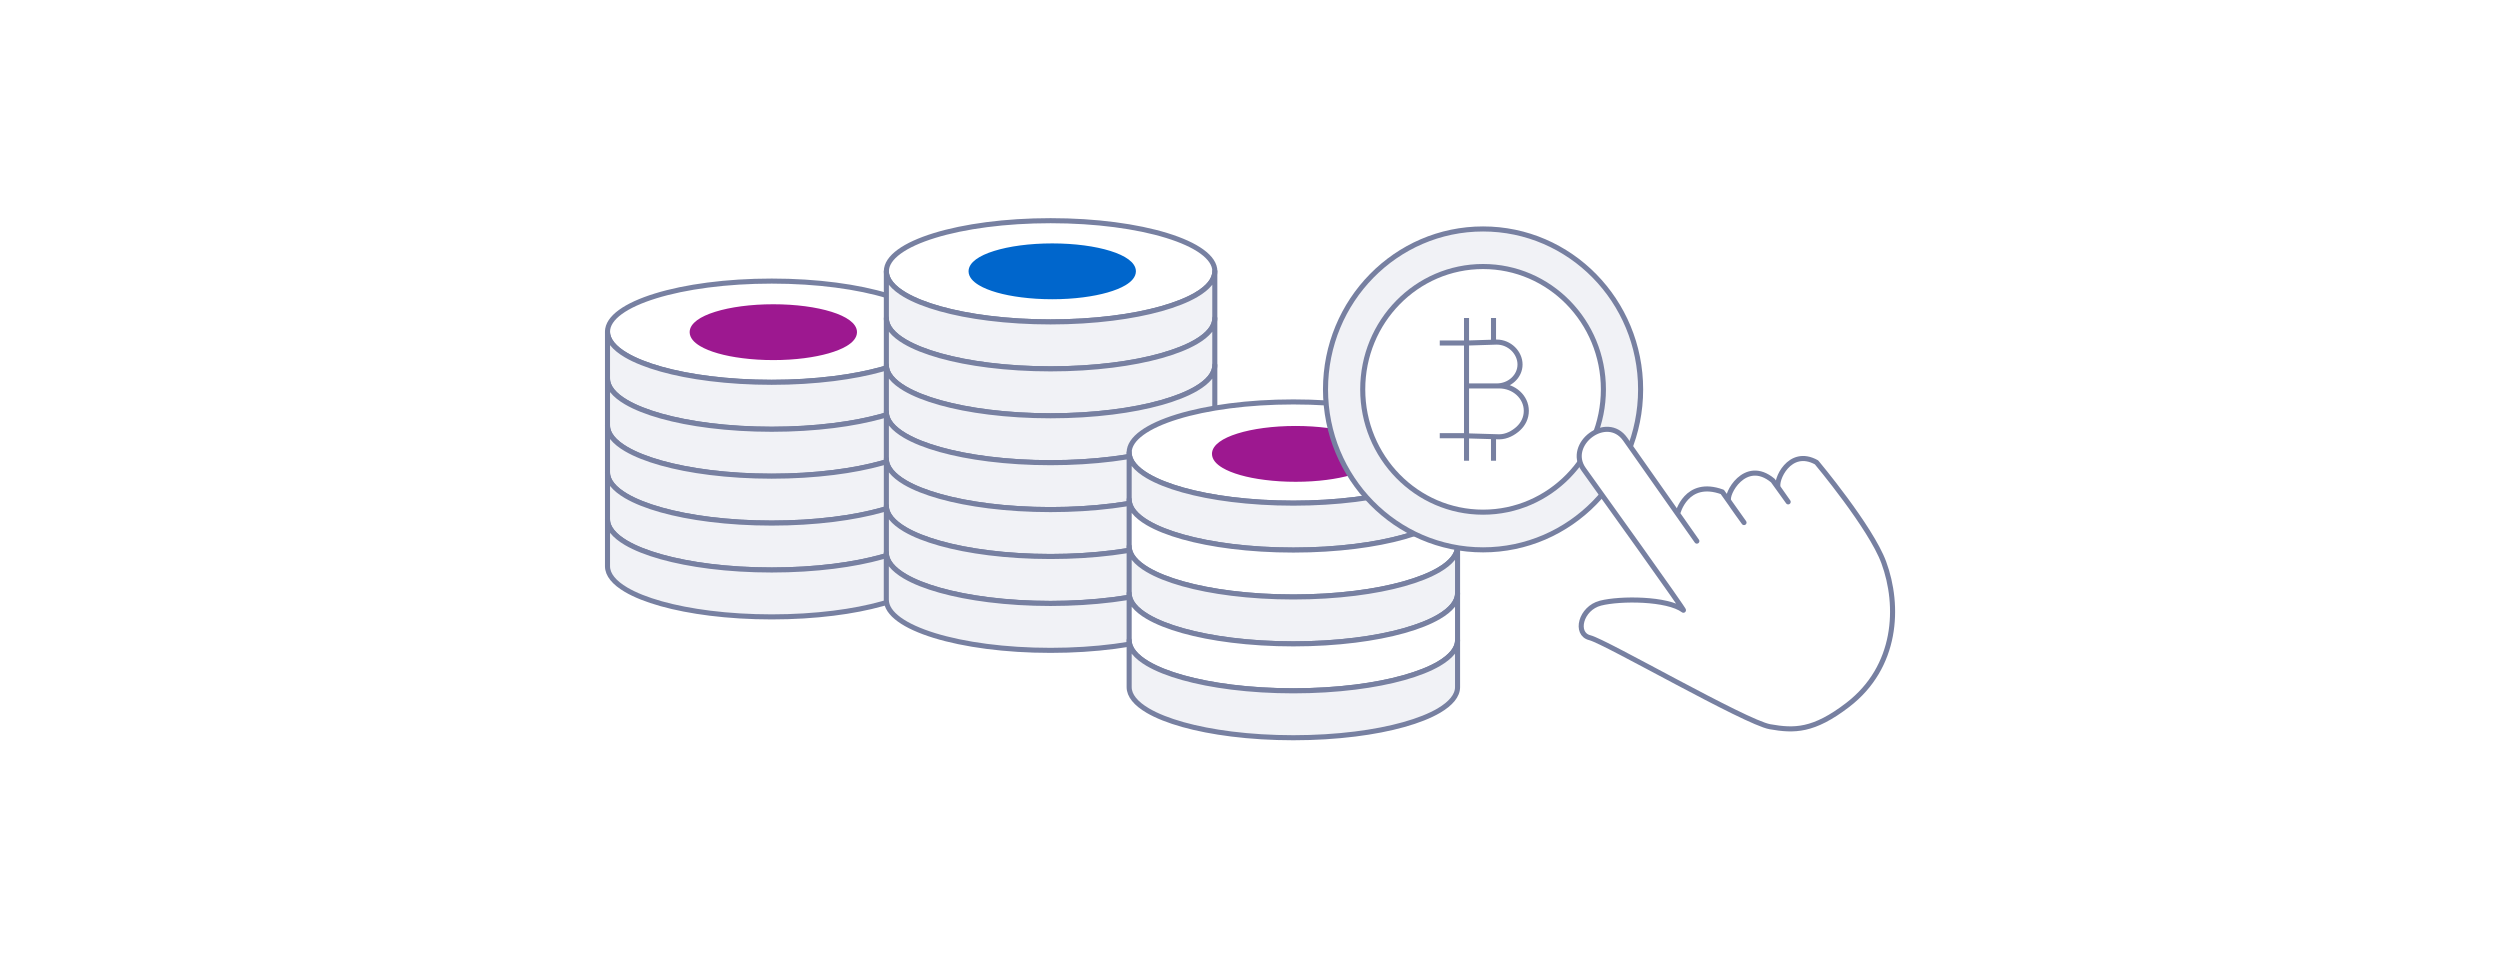 <?xml version="1.0" encoding="UTF-8"?><svg id="Layer_2" xmlns="http://www.w3.org/2000/svg" viewBox="0 0 493 189"><defs><style>.cls-1{stroke-linecap:round;}.cls-1,.cls-2,.cls-3,.cls-4,.cls-5,.cls-6{stroke-linejoin:round;}.cls-1,.cls-2,.cls-4,.cls-5{stroke:#7780a1;}.cls-1,.cls-7,.cls-5{fill:#fff;}.cls-2{fill:none;}.cls-3{fill:#06c;stroke:#06c;}.cls-4{fill:#f1f2f6;}.cls-6{fill:#9d1890;stroke:#9d1890;}</style></defs><g id="Layer_1-2"><g><rect class="cls-7" width="493" height="189"/><path class="cls-5" d="m184.57,65.41c0,1.67-1.33,3.25-3.68,4.63-3.54,2.08-9.4,3.74-16.53,4.62-3.76.47-7.87.73-12.18.73s-8.42-.26-12.18-.73c-7.12-.89-12.98-2.54-16.52-4.62-2.36-1.38-3.68-2.96-3.68-4.63,0-5.51,14.5-9.98,32.39-9.98s32.39,4.47,32.39,9.98Z"/><path class="cls-6" d="m168.5,65.5c0,.84-.66,1.63-1.82,2.32-1.75,1.04-4.64,1.87-8.16,2.32-1.86.24-3.89.37-6.02.37s-4.16-.13-6.02-.37c-3.52-.44-6.41-1.27-8.16-2.32-1.16-.69-1.82-1.48-1.82-2.32,0-2.76,7.16-5,16-5s16,2.24,16,5Z"/><path class="cls-4" d="m184.57,65.41v9.25c0,1.67-1.33,3.25-3.68,4.63-3.54,2.08-9.4,3.74-16.53,4.62-3.76.47-7.87.73-12.18.73s-8.42-.26-12.18-.73c-7.12-.89-12.98-2.54-16.52-4.62-2.36-1.38-3.68-2.96-3.68-4.63v-9.25c0,1.67,1.33,3.25,3.68,4.63,3.55,2.08,9.4,3.74,16.52,4.62,3.76.47,7.87.73,12.18.73s8.42-.26,12.18-.73c7.12-.89,12.98-2.54,16.53-4.62,2.36-1.38,3.68-2.96,3.68-4.63Z"/><path class="cls-4" d="m184.57,74.67v9.25c0,1.67-1.33,3.25-3.68,4.63-3.54,2.08-9.4,3.74-16.53,4.62-3.76.47-7.87.73-12.18.73s-8.42-.26-12.18-.73c-7.12-.89-12.98-2.54-16.52-4.62-2.36-1.38-3.68-2.96-3.68-4.63v-9.25c0,1.67,1.33,3.25,3.68,4.63,3.55,2.08,9.4,3.74,16.52,4.62,3.76.47,7.87.73,12.18.73s8.42-.26,12.18-.73c7.12-.89,12.98-2.54,16.53-4.62,2.36-1.38,3.68-2.96,3.68-4.63Z"/><path class="cls-4" d="m184.57,83.92v9.25c0,1.67-1.33,3.25-3.68,4.63-3.54,2.08-9.4,3.74-16.53,4.62-3.76.47-7.87.73-12.18.73s-8.42-.26-12.18-.73c-7.12-.89-12.98-2.54-16.52-4.62-2.36-1.38-3.68-2.96-3.68-4.63v-9.25c0,1.67,1.33,3.25,3.68,4.63,3.55,2.08,9.4,3.74,16.52,4.62,3.76.47,7.87.73,12.18.73s8.42-.26,12.18-.73c7.12-.89,12.98-2.54,16.53-4.62,2.36-1.38,3.68-2.96,3.68-4.63Z"/><path class="cls-4" d="m184.57,93.17v9.25c0,1.67-1.33,3.24-3.68,4.63-3.54,2.08-9.4,3.73-16.53,4.62-3.76.47-7.87.73-12.18.73s-8.42-.26-12.18-.73c-7.12-.89-12.98-2.54-16.52-4.62-2.36-1.39-3.68-2.96-3.68-4.63v-9.25c0,1.67,1.33,3.25,3.68,4.63,3.55,2.08,9.4,3.74,16.52,4.62,3.76.47,7.87.73,12.18.73s8.42-.26,12.18-.73c7.12-.89,12.98-2.54,16.53-4.62,2.36-1.38,3.68-2.96,3.68-4.63Z"/><path class="cls-4" d="m184.57,102.42v9.25c0,1.67-1.33,3.24-3.68,4.63-3.54,2.08-9.4,3.73-16.53,4.62-3.76.47-7.87.73-12.18.73s-8.42-.26-12.18-.73c-7.12-.89-12.98-2.54-16.52-4.62-2.36-1.39-3.68-2.96-3.68-4.63v-9.25c0,1.67,1.33,3.24,3.68,4.63,3.55,2.08,9.4,3.73,16.52,4.62,3.76.47,7.87.73,12.18.73s8.42-.26,12.18-.73c7.12-.89,12.98-2.54,16.53-4.62,2.36-1.39,3.68-2.96,3.68-4.63Z"/><path class="cls-5" d="m239.56,53.5c0,1.67-1.33,3.25-3.68,4.63-3.55,2.08-9.4,3.74-16.53,4.62-3.76.47-7.87.73-12.18.73s-8.42-.26-12.18-.73c-7.12-.89-12.98-2.54-16.52-4.62-2.36-1.38-3.68-2.96-3.68-4.63,0-5.51,14.5-9.98,32.39-9.98s32.39,4.47,32.39,9.98Z"/><path class="cls-4" d="m239.56,53.5v9.25c0,1.67-1.33,3.25-3.68,4.63-3.55,2.08-9.4,3.74-16.53,4.62-3.76.47-7.87.73-12.18.73s-8.42-.26-12.18-.73c-7.12-.89-12.98-2.54-16.52-4.62-2.36-1.38-3.68-2.96-3.68-4.63v-9.25c0,1.67,1.33,3.25,3.68,4.63,3.54,2.08,9.4,3.74,16.52,4.62,3.76.47,7.87.73,12.18.73s8.42-.26,12.18-.73c7.12-.89,12.98-2.54,16.53-4.62,2.36-1.38,3.68-2.96,3.68-4.63Z"/><path class="cls-4" d="m239.56,62.76v9.25c0,1.67-1.33,3.25-3.68,4.63-3.55,2.08-9.4,3.74-16.53,4.62-3.76.47-7.87.73-12.18.73s-8.42-.26-12.18-.73c-7.12-.89-12.98-2.54-16.52-4.62-2.36-1.38-3.68-2.96-3.68-4.63v-9.25c0,1.67,1.33,3.25,3.68,4.63,3.54,2.08,9.4,3.74,16.52,4.62,3.76.47,7.87.73,12.18.73s8.42-.26,12.18-.73c7.12-.89,12.98-2.54,16.53-4.62,2.36-1.38,3.68-2.96,3.68-4.63Z"/><path class="cls-4" d="m239.56,72.01v9.25c0,1.67-1.33,3.25-3.68,4.63-3.55,2.08-9.4,3.74-16.53,4.62-3.76.47-7.87.73-12.18.73s-8.42-.26-12.18-.73c-7.12-.89-12.98-2.54-16.52-4.62-2.36-1.38-3.68-2.96-3.68-4.63v-9.25c0,1.67,1.33,3.25,3.68,4.63,3.54,2.08,9.4,3.74,16.52,4.62,3.76.47,7.87.73,12.18.73s8.42-.26,12.18-.73c7.12-.89,12.98-2.54,16.53-4.62,2.36-1.38,3.68-2.96,3.68-4.63Z"/><path class="cls-4" d="m239.56,81.26v9.25c0,1.67-1.33,3.24-3.68,4.63-3.55,2.08-9.4,3.73-16.53,4.62-3.76.47-7.87.73-12.18.73s-8.42-.26-12.18-.73c-7.12-.89-12.98-2.54-16.52-4.62-2.36-1.39-3.68-2.96-3.68-4.63v-9.25c0,1.67,1.33,3.25,3.68,4.63,3.54,2.08,9.4,3.74,16.52,4.62,3.76.47,7.87.73,12.18.73s8.42-.26,12.18-.73c7.12-.89,12.98-2.54,16.53-4.62,2.36-1.38,3.68-2.96,3.68-4.63Z"/><path class="cls-4" d="m239.56,90.51v9.25c0,1.67-1.33,3.24-3.68,4.63-3.55,2.08-9.4,3.73-16.53,4.62-3.76.47-7.87.73-12.18.73s-8.42-.26-12.18-.73c-7.12-.89-12.98-2.54-16.52-4.62-2.36-1.39-3.68-2.96-3.68-4.63v-9.25c0,1.67,1.33,3.24,3.68,4.63,3.54,2.08,9.4,3.73,16.52,4.62,3.76.47,7.87.73,12.18.73s8.42-.26,12.18-.73c7.12-.89,12.98-2.54,16.53-4.62,2.36-1.39,3.68-2.96,3.68-4.63Z"/><path class="cls-4" d="m239.56,99.76v9.25c0,1.67-1.33,3.24-3.68,4.63-3.55,2.08-9.4,3.73-16.53,4.62-3.76.47-7.87.73-12.18.73s-8.42-.26-12.18-.73c-7.12-.89-12.98-2.54-16.52-4.62-2.36-1.39-3.68-2.96-3.68-4.63v-9.25c0,1.67,1.33,3.24,3.68,4.63,3.54,2.08,9.4,3.73,16.52,4.62,3.76.47,7.87.73,12.18.73s8.42-.26,12.18-.73c7.12-.89,12.98-2.54,16.53-4.62,2.36-1.39,3.68-2.96,3.68-4.63Z"/><path class="cls-4" d="m239.56,109.02v9.25c0,5.51-14.5,9.98-32.39,9.98s-32.39-4.47-32.39-9.98v-9.25c0,1.67,1.33,3.24,3.68,4.63,3.54,2.08,9.4,3.73,16.52,4.62,3.76.47,7.87.73,12.18.73s8.42-.26,12.18-.73c7.12-.89,12.98-2.54,16.53-4.62,2.36-1.39,3.68-2.96,3.68-4.63Z"/><path class="cls-3" d="m223.5,53.5c0,.84-.66,1.63-1.82,2.32-1.75,1.04-4.64,1.87-8.16,2.32-1.86.24-3.89.37-6.02.37s-4.16-.13-6.02-.37c-3.52-.44-6.41-1.27-8.16-2.32-1.16-.69-1.82-1.48-1.82-2.32,0-2.76,7.16-5,16-5s16,2.24,16,5Z"/><path class="cls-5" d="m287.43,89.24c0,1.67-1.33,3.25-3.68,4.63-3.55,2.08-9.4,3.74-16.52,4.62-3.76.47-7.87.73-12.18.73s-8.42-.26-12.18-.73c-7.12-.89-12.98-2.54-16.52-4.62-2.36-1.38-3.68-2.96-3.68-4.63,0-5.51,14.5-9.98,32.39-9.98s32.39,4.47,32.39,9.98Z"/><path class="cls-6" d="m271.5,89.5c0,.84-.66,1.63-1.82,2.32-1.75,1.04-4.64,1.87-8.16,2.32-1.86.24-3.89.37-6.02.37s-4.16-.13-6.02-.37c-3.52-.44-6.41-1.27-8.16-2.32-1.16-.69-1.82-1.48-1.82-2.32,0-2.76,7.16-5,16-5s16,2.24,16,5Z"/><path class="cls-4" d="m287.43,89.24v9.25c0,1.67-1.33,3.25-3.68,4.63-3.55,2.08-9.4,3.74-16.52,4.62-3.76.47-7.87.73-12.18.73s-8.42-.26-12.18-.73c-7.12-.89-12.98-2.54-16.52-4.62-2.36-1.38-3.68-2.96-3.68-4.63v-9.25c0,1.67,1.33,3.25,3.68,4.63,3.55,2.08,9.4,3.74,16.52,4.62,3.76.47,7.87.73,12.18.73s8.42-.26,12.18-.73c7.12-.89,12.98-2.54,16.52-4.62,2.36-1.38,3.68-2.96,3.68-4.63Z"/><path class="cls-5" d="m287.43,98.49v9.25c0,1.67-1.33,3.25-3.68,4.63-3.55,2.08-9.4,3.74-16.52,4.62-3.76.47-7.87.73-12.18.73s-8.42-.26-12.18-.73c-7.12-.89-12.98-2.54-16.52-4.62-2.36-1.38-3.68-2.96-3.68-4.63v-9.25c0,1.67,1.33,3.25,3.68,4.63,3.55,2.08,9.4,3.74,16.52,4.62,3.76.47,7.87.73,12.18.73s8.42-.26,12.18-.73c7.12-.89,12.98-2.54,16.52-4.62,2.36-1.38,3.68-2.96,3.68-4.63Z"/><path class="cls-4" d="m287.43,107.74v9.25c0,1.67-1.33,3.25-3.68,4.63-3.55,2.08-9.4,3.74-16.52,4.62-3.76.47-7.87.73-12.18.73s-8.42-.26-12.18-.73c-7.12-.89-12.98-2.54-16.52-4.62-2.36-1.38-3.68-2.96-3.68-4.63v-9.25c0,1.67,1.33,3.25,3.68,4.63,3.55,2.08,9.4,3.74,16.52,4.62,3.76.47,7.87.73,12.18.73s8.42-.26,12.18-.73c7.12-.89,12.98-2.54,16.52-4.62,2.36-1.38,3.68-2.96,3.68-4.63Z"/><path class="cls-5" d="m287.43,116.99v9.25c0,1.67-1.33,3.24-3.68,4.63-3.55,2.08-9.4,3.73-16.52,4.62-3.76.47-7.87.73-12.18.73s-8.42-.26-12.18-.73c-7.12-.89-12.98-2.54-16.52-4.62-2.36-1.39-3.68-2.96-3.68-4.63v-9.25c0,1.67,1.33,3.25,3.68,4.63,3.55,2.08,9.4,3.74,16.52,4.62,3.76.47,7.87.73,12.18.73s8.42-.26,12.18-.73c7.12-.89,12.98-2.54,16.52-4.62,2.36-1.38,3.68-2.96,3.68-4.63Z"/><path class="cls-4" d="m287.43,126.25v9.25c0,1.67-1.33,3.24-3.68,4.63-3.55,2.08-9.4,3.73-16.52,4.62-3.76.47-7.87.73-12.18.73s-8.42-.26-12.18-.73c-7.12-.89-12.98-2.54-16.52-4.62-2.36-1.39-3.68-2.96-3.68-4.63v-9.25c0,1.67,1.33,3.24,3.68,4.63,3.55,2.08,9.4,3.73,16.52,4.62,3.76.47,7.87.73,12.18.73s8.42-.26,12.18-.73c7.12-.89,12.98-2.54,16.52-4.62,2.36-1.39,3.68-2.96,3.68-4.63Z"/><path class="cls-4" d="m292.46,108.43c17.16,0,31.07-14.17,31.07-31.64s-13.91-31.64-31.07-31.64-31.07,14.17-31.07,31.64,13.91,31.64,31.07,31.64Z"/><path class="cls-5" d="m292.46,101c13.1,0,23.73-10.84,23.73-24.22s-10.62-24.22-23.73-24.22-23.73,10.84-23.73,24.22,10.62,24.22,23.73,24.22Z"/><path class="cls-1" d="m331.97,120.34c.55.41-17.29-24.49-19.69-27.81-3.5-4.94,4.57-11.06,8.2-5.93l14.14,20.11-3.79-5.41s1.64-6.9,8.81-4.29l4.28,6.04s-2.34-3.22-2.99-4.24c-.75-1.18,3.18-8.62,8.68-4.04l3.02,4.2s-1.62-2.32-1.95-2.78c-.68-1.36,2.19-7.99,7.54-5.01,0,0,10.7,12.78,13.26,19.73,3.16,8.58,2.68,20.6-7.12,28.11-6.74,5.17-10.53,5.14-15.33,4.29-4.8-.85-32.45-16.81-35.51-17.55-3.05-.74-1.81-5.82,2.1-6.82,3.92-1,13.2-.95,16.35,1.4h0Z"/><path class="cls-2" d="m289.2,76.1h6.43c2.96,0,5.36,2.2,5.36,4.92,0,1.36-.6,2.59-1.57,3.48-.97.89-2.31,1.64-3.79,1.64l-6.43-.19v-18.3l5.95-.19c2.54,0,4.6,2.09,4.6,4.42,0,1.17-.52,2.23-1.35,2.99-.83.77-1.98,1.24-3.25,1.24"/><path class="cls-2" d="m289.2,67.64h-5.28"/><path class="cls-2" d="m289.2,67.64v-4.93"/><path class="cls-2" d="m289.2,90.86v-4.94"/><path class="cls-2" d="m294.52,67.46v-4.75"/><path class="cls-2" d="m294.52,90.86v-4.74"/><path class="cls-2" d="m289.2,85.92h-5.28"/></g></g></svg>